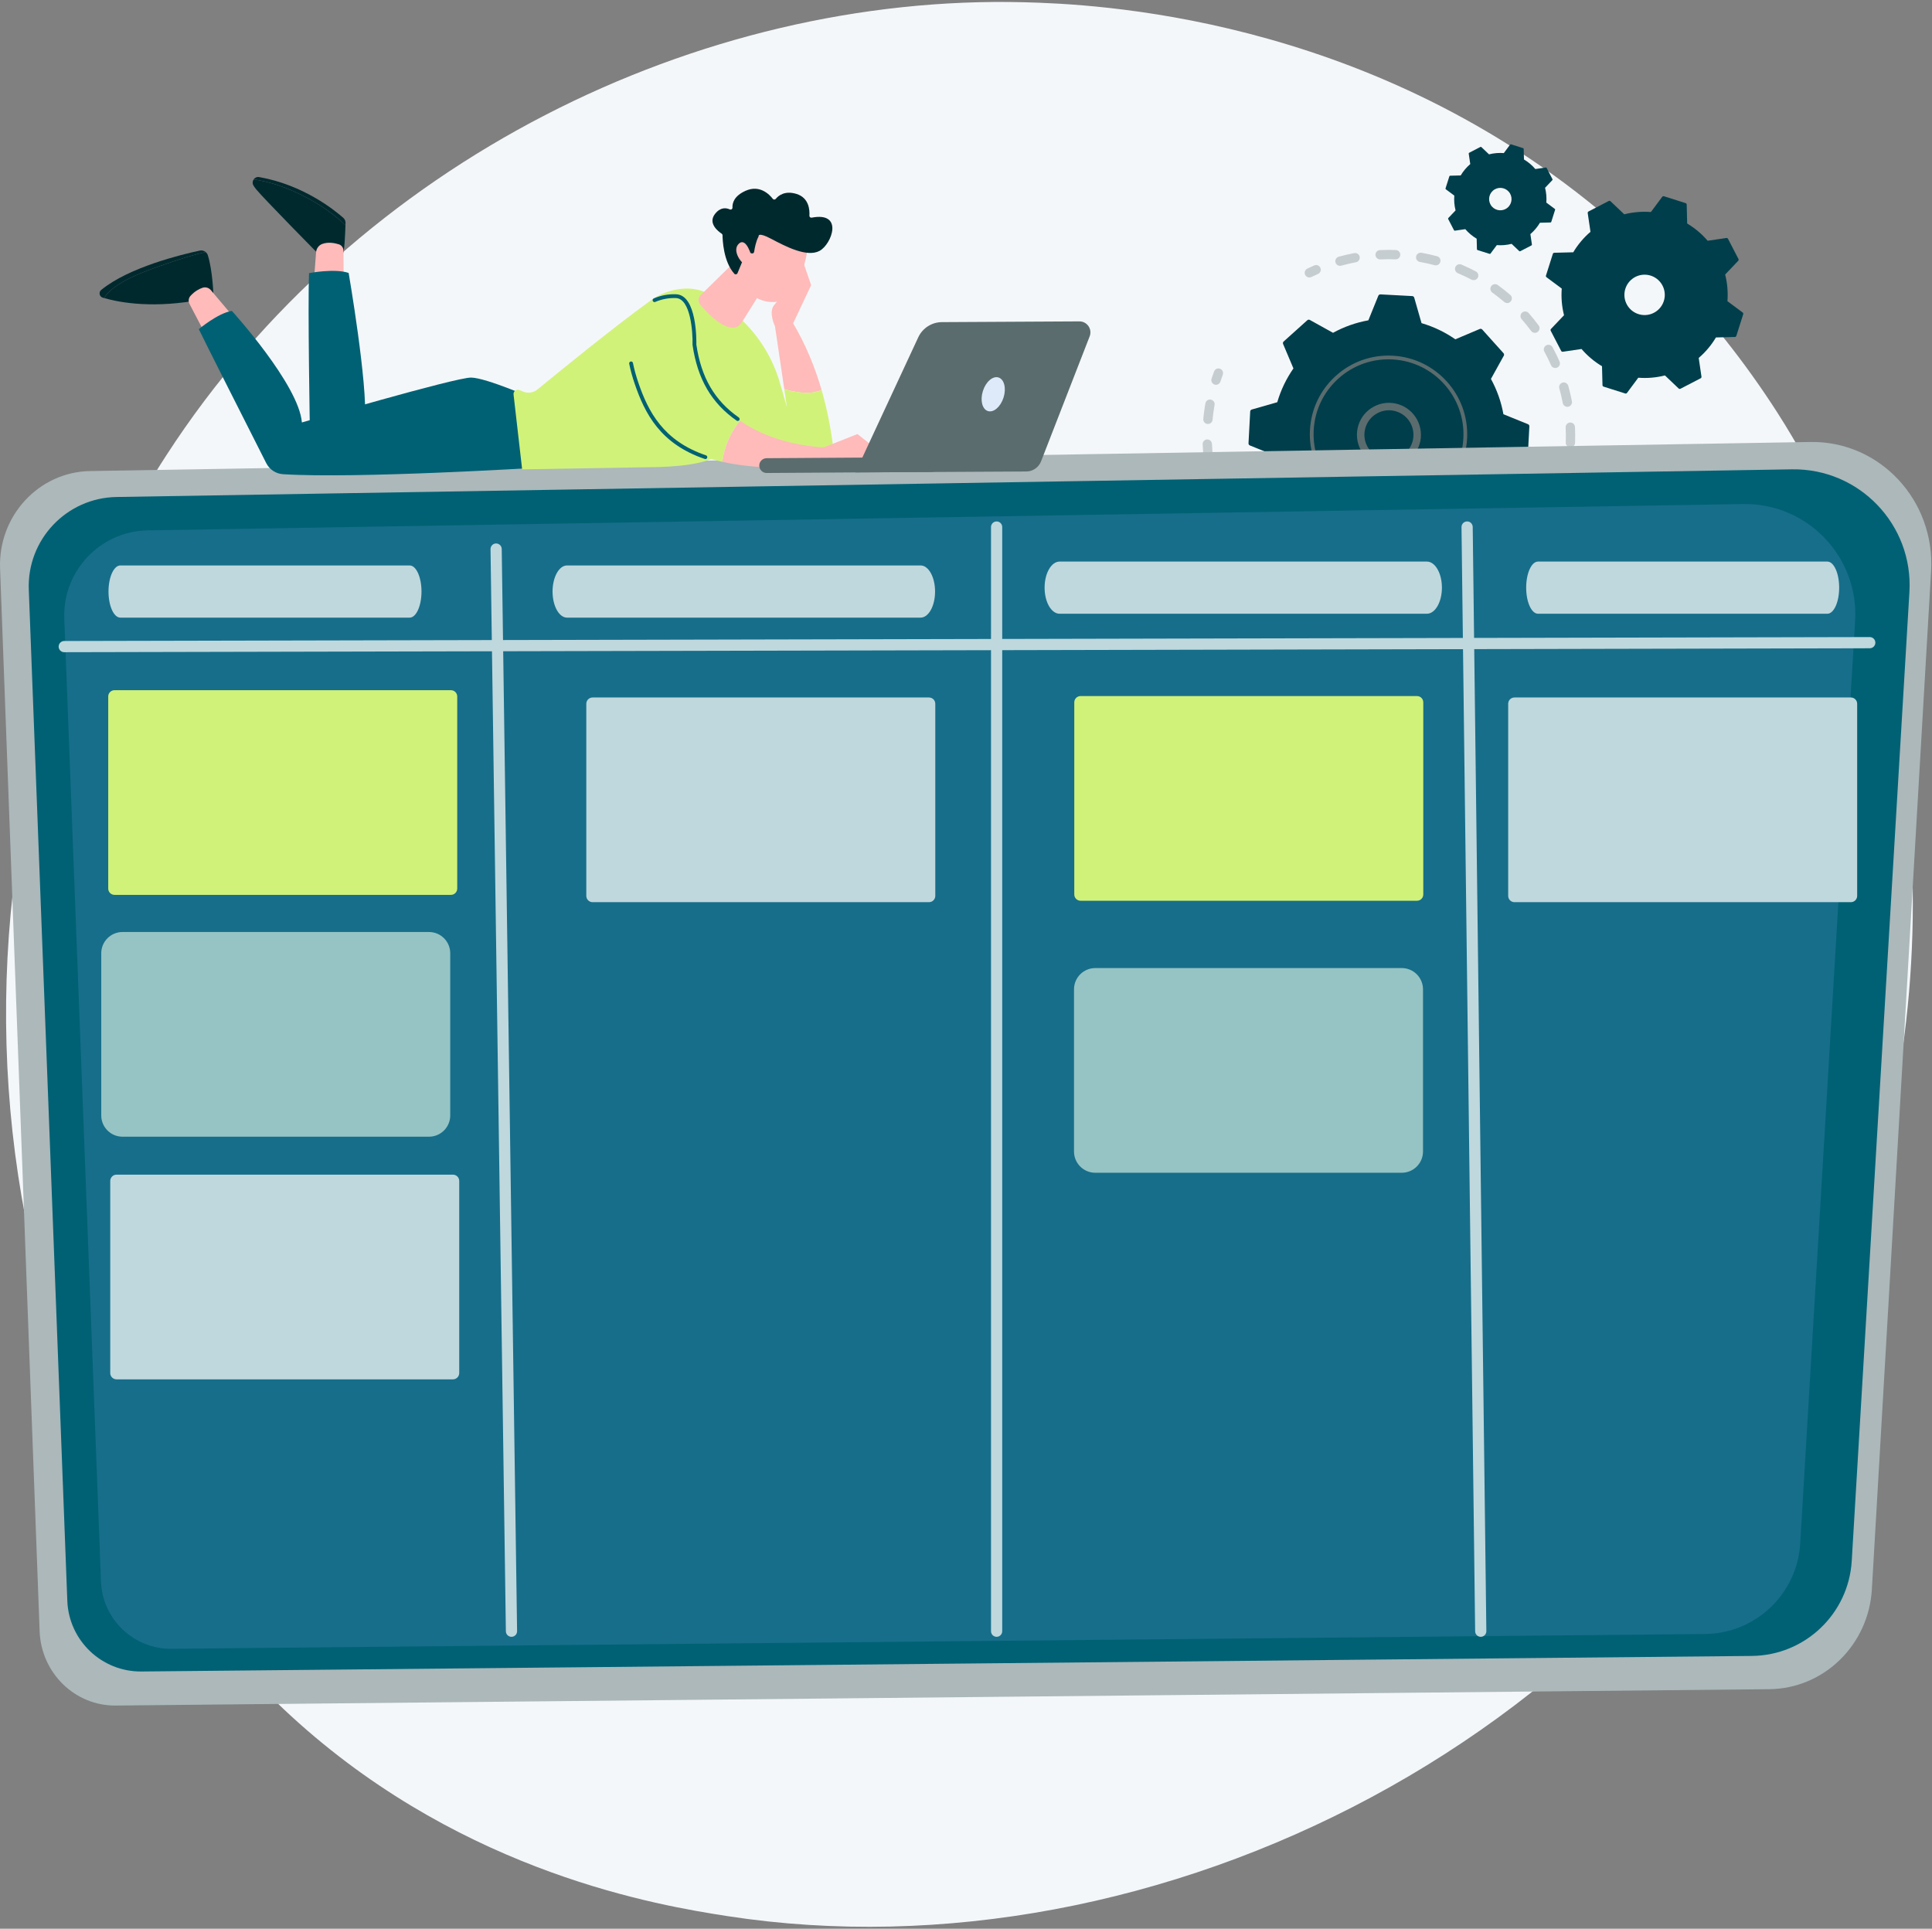 <svg width="579" height="578" viewBox="0 0 579 578" fill="none" xmlns="http://www.w3.org/2000/svg">
<rect x="0" y="0" width="579" height="578" fill="#808080" stroke="none"/>
<path d="M549.304 390.279C493.863 520.822 346.179 593.953 218.107 574.226C197.267 571.016 140.134 561.454 89.55 516.344C-7.826 429.504 -28.651 257.55 49.9 136.369C107.071 48.171 209.556 -1.825 306.937 0.675C327.913 1.214 408.301 4.534 478.948 62.788C489.325 71.345 512.212 91.677 532.838 123.933C581.273 199.676 585.436 305.203 549.304 390.279Z" fill="#F4F7FA"/>
<path d="M517.865 71.567C517.773 71.39 517.58 71.291 517.382 71.32L511.765 72.147C509.988 70.073 507.909 68.342 505.629 66.985L505.487 61.304C505.482 61.105 505.351 60.931 505.161 60.871L498.664 58.811C498.475 58.751 498.267 58.818 498.149 58.977L494.759 63.538C492.114 63.334 489.416 63.55 486.769 64.221L482.655 60.307C482.511 60.17 482.295 60.139 482.119 60.231L476.068 63.368C475.891 63.46 475.792 63.653 475.821 63.85L476.648 69.468C474.575 71.245 472.844 73.325 471.486 75.604L465.805 75.746C465.606 75.751 465.432 75.882 465.372 76.072L463.312 82.569C463.252 82.758 463.319 82.966 463.479 83.084L468.039 86.474C467.835 89.119 468.051 91.817 468.722 94.463L464.808 98.578C464.671 98.722 464.641 98.938 464.732 99.114L467.869 105.165C467.961 105.342 468.155 105.441 468.352 105.412L473.97 104.584C475.746 106.658 477.826 108.389 480.106 109.747L480.248 115.427C480.253 115.626 480.383 115.8 480.573 115.861L487.07 117.921C487.26 117.981 487.467 117.914 487.586 117.754L490.975 113.194C493.621 113.398 496.318 113.182 498.965 112.511L503.079 116.424C503.223 116.562 503.439 116.592 503.616 116.501L509.666 113.364C509.843 113.272 509.942 113.078 509.913 112.881L509.086 107.263C511.16 105.487 512.891 103.407 514.248 101.127L519.929 100.985C520.128 100.98 520.302 100.849 520.362 100.66L522.422 94.163C522.482 93.973 522.416 93.766 522.256 93.647L517.695 90.257C517.899 87.612 517.683 84.915 517.012 82.268L520.926 78.153C521.063 78.009 521.094 77.793 521.002 77.617L517.865 71.567ZM496.883 92.893C494.383 95.111 490.558 94.882 488.34 92.382C486.122 89.882 486.351 86.057 488.851 83.839C491.352 81.621 495.177 81.85 497.394 84.35C499.612 86.85 499.383 90.675 496.883 92.893Z" fill="#003E4B"/>
<path d="M463.514 50.333C463.463 50.235 463.355 50.18 463.246 50.196L460.125 50.655C459.139 49.504 457.984 48.542 456.717 47.788L456.639 44.633C456.636 44.523 456.563 44.426 456.458 44.393L452.85 43.248C452.744 43.215 452.629 43.252 452.563 43.341L450.68 45.874C449.211 45.761 447.713 45.881 446.243 46.253L443.958 44.08C443.877 44.003 443.758 43.986 443.659 44.037L440.299 45.779C440.201 45.83 440.146 45.938 440.162 46.047L440.621 49.168C439.47 50.154 438.508 51.31 437.754 52.576L434.599 52.655C434.489 52.657 434.392 52.73 434.359 52.836L433.214 56.444C433.181 56.549 433.218 56.664 433.307 56.73L435.84 58.613C435.726 60.082 435.847 61.58 436.219 63.05L434.046 65.336C433.969 65.416 433.952 65.535 434.003 65.634L435.746 68.994C435.796 69.092 435.904 69.147 436.014 69.131L439.134 68.672C440.12 69.823 441.276 70.785 442.542 71.539L442.621 74.694C442.623 74.805 442.696 74.901 442.801 74.935L446.41 76.079C446.515 76.112 446.63 76.075 446.696 75.986L448.579 73.453C450.048 73.567 451.546 73.447 453.016 73.074L455.302 75.248C455.382 75.324 455.502 75.341 455.6 75.29L458.96 73.547C459.059 73.497 459.114 73.389 459.098 73.279L458.638 70.159C459.79 69.172 460.751 68.017 461.505 66.751L464.66 66.672C464.771 66.67 464.867 66.597 464.901 66.492L466.045 62.883C466.079 62.778 466.041 62.663 465.953 62.596L463.42 60.714C463.533 59.245 463.413 57.747 463.04 56.276L465.214 53.991C465.29 53.911 465.307 53.792 465.256 53.693L463.514 50.333ZM451.86 62.178C450.471 63.41 448.347 63.283 447.115 61.894C445.883 60.505 446.01 58.381 447.399 57.149C448.788 55.917 450.912 56.044 452.144 57.433C453.376 58.822 453.249 60.946 451.86 62.178Z" fill="#003E4B"/>
<g opacity="0.3">
<path d="M468.494 146.066C467.747 145.868 467.302 145.103 467.5 144.356C467.883 142.906 468.209 141.417 468.469 139.931C468.6 139.179 469.309 138.674 470.06 138.791C470.069 138.792 470.078 138.793 470.087 138.795C470.848 138.928 471.357 139.652 471.224 140.413C470.95 141.977 470.607 143.544 470.203 145.071C470.019 145.769 469.337 146.204 468.639 146.096C468.59 146.088 468.542 146.078 468.494 146.066ZM469.237 132.613C469.292 131.106 469.283 129.583 469.21 128.085C469.173 127.314 469.767 126.658 470.538 126.62C471.313 126.585 471.965 127.178 472.003 127.949C472.08 129.526 472.089 131.129 472.032 132.714C472.004 133.486 471.355 134.089 470.584 134.061C470.528 134.059 470.473 134.053 470.419 134.045C469.728 133.938 469.211 133.329 469.237 132.613ZM468.342 120.781C468.061 119.304 467.712 117.822 467.305 116.374C467.096 115.631 467.529 114.859 468.273 114.65C469.015 114.441 469.788 114.874 469.997 115.617C470.426 117.142 470.793 118.703 471.089 120.258C471.234 121.017 470.736 121.749 469.977 121.894C469.816 121.924 469.655 121.926 469.501 121.902C468.933 121.814 468.455 121.378 468.342 120.781ZM464.823 109.447C464.218 108.069 463.546 106.701 462.827 105.381C462.457 104.703 462.707 103.853 463.385 103.484C464.063 103.115 464.912 103.365 465.282 104.042C466.04 105.432 466.747 106.872 467.384 108.323C467.694 109.03 467.373 109.855 466.666 110.165C466.413 110.276 466.145 110.306 465.89 110.267C465.434 110.196 465.023 109.901 464.823 109.447ZM458.867 99.18C457.973 97.973 457.015 96.787 456.019 95.656C455.509 95.076 455.565 94.193 456.144 93.683C456.724 93.172 457.608 93.228 458.118 93.808C459.166 94.998 460.174 96.246 461.114 97.516C461.574 98.136 461.443 99.011 460.823 99.471C460.51 99.703 460.132 99.785 459.776 99.729C459.425 99.675 459.095 99.488 458.867 99.18ZM450.787 90.486C449.647 89.505 448.451 88.561 447.231 87.681C446.605 87.229 446.464 86.355 446.916 85.729C447.368 85.103 448.242 84.961 448.868 85.413C450.152 86.34 451.411 87.334 452.611 88.366C453.196 88.87 453.263 89.752 452.759 90.338C452.432 90.718 451.945 90.879 451.483 90.807C451.234 90.769 450.993 90.663 450.787 90.486ZM400.231 78.65C400.023 77.906 400.457 77.135 401.201 76.927C402.725 76.501 404.288 76.136 405.846 75.843C406.606 75.7 407.337 76.199 407.479 76.958C407.622 77.716 407.123 78.448 406.364 78.591C404.885 78.869 403.401 79.216 401.954 79.62C401.755 79.676 401.555 79.686 401.364 79.656C400.839 79.574 400.383 79.195 400.231 78.65ZM440.988 83.803C439.659 83.101 438.283 82.448 436.899 81.863C436.188 81.562 435.855 80.741 436.156 80.03C436.457 79.319 437.276 78.99 437.988 79.287C439.446 79.904 440.895 80.592 442.294 81.331C442.977 81.692 443.238 82.538 442.877 83.221C442.591 83.762 441.999 84.039 441.426 83.95C441.277 83.926 441.129 83.878 440.988 83.803ZM412.209 76.405C412.173 75.634 412.769 74.979 413.541 74.943C415.121 74.87 416.725 74.864 418.309 74.924C419.081 74.95 419.682 75.603 419.653 76.374C419.623 77.146 418.974 77.747 418.202 77.718C416.697 77.661 415.172 77.667 413.671 77.737C413.575 77.742 413.481 77.736 413.39 77.722C412.746 77.621 412.24 77.08 412.209 76.405ZM429.942 79.479C428.491 79.092 427.003 78.763 425.521 78.501C424.76 78.367 424.253 77.641 424.387 76.881C424.52 76.13 425.228 75.626 425.978 75.743C425.988 75.744 425.998 75.746 426.007 75.748C427.568 76.023 429.134 76.37 430.662 76.777C431.408 76.976 431.852 77.742 431.653 78.488C431.467 79.185 430.786 79.618 430.089 79.51C430.04 79.502 429.991 79.492 429.942 79.479Z" fill="#5B6C6E"/>
<path d="M392.185 83.141C392.457 83.184 392.745 83.147 393.011 83.017C393.659 82.7 394.325 82.393 394.989 82.102C395.696 81.792 396.019 80.967 395.708 80.26C395.399 79.552 394.574 79.229 393.867 79.54C393.168 79.846 392.468 80.17 391.786 80.502C391.092 80.841 390.803 81.678 391.141 82.372C391.35 82.8 391.748 83.074 392.185 83.141Z" fill="#5B6C6E"/>
</g>
<g opacity="0.3">
<path d="M364.204 115.301C364.871 115.405 365.533 115.013 365.747 114.35C365.969 113.664 366.209 112.971 366.46 112.291C366.728 111.567 366.358 110.762 365.634 110.495C364.907 110.226 364.105 110.597 363.838 111.321C363.573 112.037 363.32 112.767 363.086 113.489C362.849 114.224 363.252 115.012 363.987 115.25C364.058 115.273 364.131 115.29 364.204 115.301Z" fill="#5B6C6E"/>
<path d="M404.885 185.42C404.128 185.265 403.641 184.525 403.797 183.769C403.953 183.012 404.691 182.527 405.449 182.681C406.889 182.978 408.364 183.217 409.85 183.397C410.613 183.487 411.162 184.187 411.07 184.954C410.977 185.72 410.28 186.267 409.513 186.174C408.87 186.096 408.23 186.008 407.594 185.909C406.687 185.768 405.775 185.604 404.885 185.42ZM415.704 185.197C415.692 184.426 416.308 183.79 417.08 183.778C418.563 183.755 420.06 183.67 421.531 183.524C422.298 183.445 422.984 184.008 423.061 184.777C423.137 185.545 422.576 186.23 421.808 186.306C420.259 186.46 418.683 186.55 417.123 186.574C417.042 186.575 416.963 186.57 416.886 186.558C416.225 186.455 415.714 185.889 415.704 185.197ZM397.545 183.376C396.078 182.857 394.613 182.269 393.192 181.626C392.488 181.307 392.176 180.479 392.494 179.775C392.812 179.072 393.64 178.76 394.344 179.077C395.694 179.688 397.085 180.247 398.477 180.74C399.205 180.998 399.587 181.797 399.329 182.525C399.101 183.169 398.45 183.541 397.798 183.44C397.713 183.427 397.628 183.406 397.545 183.376ZM427.636 184.001C427.455 183.251 427.917 182.495 428.667 182.314C430.106 181.967 431.548 181.554 432.951 181.087C433.684 180.843 434.475 181.24 434.719 181.973C434.963 182.705 434.567 183.497 433.834 183.74C432.356 184.232 430.838 184.667 429.323 185.033C429.14 185.076 428.957 185.083 428.781 185.056C428.238 184.972 427.773 184.569 427.636 184.001ZM386.487 178.019C385.171 177.19 383.873 176.294 382.627 175.354C382.01 174.889 381.888 174.013 382.352 173.397C382.817 172.78 383.694 172.657 384.311 173.122C385.494 174.014 386.727 174.866 387.977 175.652C388.63 176.064 388.827 176.927 388.415 177.581C388.109 178.068 387.551 178.301 387.017 178.218C386.834 178.189 386.653 178.123 386.487 178.019ZM376.872 170.365C375.767 169.267 374.695 168.109 373.686 166.923C373.186 166.335 373.257 165.453 373.845 164.952C374.434 164.451 375.316 164.522 375.816 165.111C376.774 166.237 377.793 167.338 378.843 168.382C379.391 168.926 379.394 169.812 378.849 170.359C378.521 170.689 378.069 170.821 377.642 170.755C377.36 170.711 377.089 170.581 376.872 170.365ZM369.153 160.798C368.313 159.484 367.519 158.12 366.793 156.745C366.432 156.061 366.694 155.216 367.377 154.855C368.061 154.494 368.906 154.757 369.266 155.439C369.956 156.747 370.71 158.042 371.509 159.291C371.925 159.942 371.735 160.807 371.085 161.222C370.786 161.414 370.442 161.477 370.117 161.426C369.734 161.367 369.378 161.15 369.153 160.798ZM363.705 149.776C363.173 148.31 362.697 146.804 362.29 145.301C362.088 144.556 362.53 143.788 363.275 143.586C364.02 143.385 364.788 143.826 364.99 144.572C365.376 145.999 365.828 147.428 366.334 148.821C366.597 149.547 366.223 150.349 365.497 150.612C365.268 150.695 365.031 150.715 364.806 150.68C364.319 150.604 363.886 150.272 363.705 149.776ZM360.811 137.819C360.615 136.276 360.482 134.703 360.417 133.146C360.385 132.374 360.984 131.722 361.755 131.69C362.524 131.658 363.178 132.256 363.211 133.028C363.273 134.508 363.399 136.001 363.585 137.467C363.683 138.233 363.14 138.933 362.374 139.03C362.241 139.047 362.109 139.045 361.983 139.025C361.383 138.932 360.892 138.452 360.811 137.819ZM360.613 125.531C360.72 124.39 360.863 123.237 361.038 122.107C361.102 121.697 361.17 121.29 361.242 120.884C361.377 120.124 362.096 119.6 362.863 119.752C363.624 119.887 364.13 120.612 363.995 121.373C363.927 121.759 363.862 122.147 363.802 122.536C363.635 123.611 363.499 124.706 363.397 125.791C363.326 126.56 362.644 127.125 361.875 127.053C361.846 127.05 361.818 127.047 361.789 127.043C361.065 126.93 360.544 126.271 360.613 125.531Z" fill="#5B6C6E"/>
<path d="M440.084 180.959C440.358 181.001 440.648 180.963 440.916 180.831C441.595 180.496 442.28 180.14 442.951 179.773C443.629 179.403 443.878 178.554 443.508 177.876C443.138 177.198 442.289 176.948 441.611 177.319C440.973 177.667 440.323 178.005 439.679 178.323C438.986 178.665 438.702 179.503 439.044 180.196C439.253 180.62 439.649 180.891 440.084 180.959Z" fill="#5B6C6E"/>
</g>
<path d="M447.803 158.266C448.01 158.079 448.076 157.782 447.968 157.525L444.869 150.2C446.992 147.152 448.644 143.743 449.712 140.073L457.354 137.884C457.622 137.807 457.811 137.569 457.826 137.291L458.333 127.763C458.348 127.485 458.184 127.228 457.926 127.123L450.559 124.137C449.886 120.374 448.604 116.809 446.816 113.553L450.674 106.598C450.81 106.354 450.775 106.051 450.589 105.844L444.21 98.749C444.024 98.542 443.726 98.476 443.47 98.585L436.144 101.684C433.097 99.561 429.688 97.908 426.018 96.84L423.829 89.199C423.752 88.931 423.514 88.741 423.235 88.726L413.708 88.22C413.43 88.205 413.173 88.368 413.068 88.627L410.082 95.993C406.319 96.666 402.754 97.948 399.498 99.736L392.543 95.878C392.299 95.743 391.996 95.777 391.789 95.964L384.694 102.342C384.487 102.528 384.421 102.826 384.529 103.083L387.628 110.408C385.505 113.456 383.853 116.864 382.785 120.535L375.143 122.724C374.875 122.8 374.685 123.039 374.671 123.317L374.164 132.844C374.15 133.123 374.313 133.38 374.571 133.485L381.938 136.471C382.611 140.234 383.893 143.799 385.681 147.054L381.823 154.01C381.687 154.254 381.722 154.556 381.908 154.764L388.287 161.859C388.473 162.066 388.771 162.132 389.028 162.023L396.353 158.924C399.401 161.047 402.809 162.7 406.479 163.768L408.668 171.409C408.745 171.677 408.984 171.867 409.262 171.882L418.789 172.388C419.067 172.403 419.325 172.24 419.429 171.981L422.416 164.615C426.179 163.942 429.743 162.66 432.999 160.872L439.955 164.73C440.198 164.866 440.501 164.831 440.708 164.645L447.803 158.266Z" fill="#003E4B"/>
<path d="M413.411 139.467C408.36 137.902 405.523 132.52 407.088 127.468C407.846 125.021 409.511 123.016 411.777 121.822C414.043 120.628 416.639 120.387 419.086 121.145C424.137 122.71 426.974 128.092 425.409 133.144C423.985 137.739 419.403 140.501 414.783 139.784C414.325 139.713 413.866 139.608 413.411 139.467ZM412.82 123.801C411.083 124.717 409.806 126.254 409.225 128.131C408.025 132.003 410.2 136.13 414.073 137.33C417.946 138.531 422.073 136.354 423.272 132.482C424.472 128.609 422.297 124.482 418.424 123.282C418.073 123.174 417.718 123.092 417.361 123.037C415.812 122.796 414.233 123.057 412.82 123.801Z" fill="#5B6C6E"/>
<path d="M412.464 153.44C413.257 153.563 414.061 153.647 414.874 153.691C415.13 153.704 415.386 153.714 415.642 153.719C416.905 153.746 418.168 153.672 419.412 153.498C419.429 153.496 419.446 153.493 419.463 153.491C419.511 153.484 419.559 153.477 419.607 153.47C419.701 153.456 419.794 153.442 419.887 153.427C420.133 153.387 420.315 153.194 420.352 152.961C420.36 152.904 420.36 152.845 420.351 152.786C420.302 152.481 420.015 152.274 419.71 152.322C418.141 152.574 416.534 152.659 414.934 152.573C406.985 152.152 400.211 147.625 396.558 141.161C394.526 137.566 393.46 133.372 393.696 128.951C393.737 128.176 393.817 127.409 393.934 126.652C394.726 121.559 397.224 116.932 401.108 113.44C405.57 109.429 411.326 107.395 417.318 107.713C429.691 108.372 439.213 118.968 438.556 131.335C438.515 132.098 438.437 132.856 438.32 133.605C437.815 136.854 436.605 139.956 434.765 142.684C434.718 142.755 434.689 142.832 434.677 142.911C434.645 143.118 434.731 143.335 434.917 143.46C435.174 143.632 435.52 143.566 435.693 143.309C437.624 140.444 438.895 137.188 439.425 133.777C439.548 132.991 439.631 132.195 439.673 131.395C440.364 118.41 430.358 107.286 417.378 106.596C411.088 106.261 405.045 108.397 400.361 112.608C396.283 116.274 393.66 121.131 392.829 126.478C392.706 127.272 392.622 128.078 392.579 128.891C392.244 135.181 394.38 141.225 398.591 145.909C402.257 149.988 407.116 152.61 412.464 153.44Z" fill="#5B6C6E"/>
<path d="M27.026 141.162L542.547 132.45C563.302 132.1 579.961 149.901 578.728 171.112L560.983 476.265C560.012 492.966 546.579 506.048 530.236 506.21L34.695 511.11C22.455 511.232 12.342 501.362 11.876 488.842L0.02 170.358C-0.566 154.597 11.62 141.423 27.026 141.162Z" fill="#ACB8BA"/>
<path d="M34.928 148.936L536.995 140.647C557.208 140.314 573.432 157.25 572.231 177.43L554.949 467.753C554.004 483.643 540.921 496.089 525.005 496.243L42.397 500.905C30.477 501.021 20.628 491.631 20.174 479.719L8.628 176.713C8.056 161.717 19.924 149.183 34.928 148.936Z" fill="#006174"/>
<path opacity="0.16" d="M44.317 158.944L522.404 151.051C541.652 150.734 557.101 166.861 555.957 186.078L539.501 462.534C538.601 477.664 526.143 489.517 510.987 489.663L51.43 494.103C40.079 494.212 30.701 485.271 30.268 473.928L19.273 185.394C18.729 171.115 30.03 159.18 44.317 158.944Z" fill="#91B3FA"/>
<path d="M19.254 195.45C18.328 195.45 17.576 194.701 17.575 193.775C17.573 192.847 18.323 192.093 19.25 192.091L560.341 190.912C560.341 190.912 560.343 190.912 560.344 190.912C561.27 190.912 562.022 191.661 562.024 192.588C562.026 193.515 561.275 194.269 560.348 194.271L19.258 195.45C19.256 195.45 19.255 195.45 19.254 195.45Z" fill="#BFD8DD"/>
<path d="M153.285 490.513C152.368 490.513 151.619 489.777 151.606 488.858L147.005 164.566C146.992 163.64 147.733 162.876 148.661 162.863C149.606 162.869 150.351 163.592 150.364 164.519L154.965 488.811C154.978 489.738 154.237 490.5 153.309 490.514C153.301 490.513 153.293 490.513 153.285 490.513Z" fill="#BFD8DD"/>
<path d="M298.675 490.512C297.747 490.512 296.995 489.76 296.995 488.832V157.941C296.995 157.013 297.747 156.262 298.675 156.262C299.602 156.262 300.354 157.013 300.354 157.941V488.832C300.354 489.76 299.602 490.512 298.675 490.512Z" fill="#BFD8DD"/>
<path d="M443.765 490.512C442.847 490.512 442.097 489.774 442.085 488.854L437.999 157.963C437.987 157.035 438.73 156.274 439.657 156.262C440.595 156.234 441.346 156.994 441.358 157.921L445.444 488.812C445.455 489.74 444.713 490.501 443.786 490.512C443.779 490.512 443.772 490.512 443.765 490.512Z" fill="#BFD8DD"/>
<path d="M32.517 177.269C32.517 181.587 34.107 185.087 36.068 185.087H122.767C124.728 185.087 126.318 181.587 126.318 177.269C126.318 172.951 124.728 169.45 122.767 169.45H36.068C34.107 169.45 32.517 172.951 32.517 177.269Z" fill="#BFD8DD"/>
<path d="M165.596 177.269C165.596 181.587 167.539 185.087 169.936 185.087H275.891C278.288 185.087 280.231 181.587 280.231 177.269C280.231 172.951 278.288 169.45 275.891 169.45H169.936C167.539 169.45 165.596 172.951 165.596 177.269Z" fill="#BFD8DD"/>
<path d="M313.054 176.106C313.054 180.424 315.072 183.924 317.562 183.924H427.619C430.108 183.924 432.127 180.424 432.127 176.106C432.127 171.788 430.108 168.287 427.619 168.287H317.562C315.072 168.287 313.054 171.788 313.054 176.106Z" fill="#BFD8DD"/>
<path d="M457.379 176.106C457.379 180.424 458.969 183.924 460.93 183.924H547.63C549.591 183.924 551.181 180.424 551.181 176.106C551.181 171.788 549.591 168.287 547.63 168.287H460.93C458.969 168.287 457.379 171.788 457.379 176.106Z" fill="#BFD8DD"/>
<path d="M554.691 270.358H453.87C452.829 270.358 451.986 269.515 451.986 268.474V210.901C451.986 209.861 452.829 209.018 453.87 209.018H554.691C555.731 209.018 556.574 209.861 556.574 210.901V268.474C556.574 269.515 555.731 270.358 554.691 270.358Z" fill="#BFD8DD"/>
<path d="M420.085 351.446H328.242C324.723 351.446 321.87 348.593 321.87 345.073V296.478C321.87 292.958 324.723 290.105 328.242 290.105H420.085C423.605 290.105 426.458 292.958 426.458 296.478V345.073C426.458 348.592 423.605 351.446 420.085 351.446Z" fill="#96C4C4"/>
<path d="M135.14 268.172H34.319C33.279 268.172 32.435 267.329 32.435 266.289V208.716C32.435 207.675 33.279 206.832 34.319 206.832H135.14C136.18 206.832 137.024 207.675 137.024 208.716V266.289C137.024 267.329 136.18 268.172 135.14 268.172Z" fill="#D1F279"/>
<path d="M424.658 269.932H323.837C322.797 269.932 321.953 269.089 321.953 268.049V210.475C321.953 209.435 322.796 208.592 323.837 208.592H424.658C425.698 208.592 426.541 209.435 426.541 210.475V268.049C426.541 269.089 425.698 269.932 424.658 269.932Z" fill="#D1F279"/>
<path d="M278.413 270.358H177.592C176.552 270.358 175.708 269.515 175.708 268.474V210.901C175.708 209.861 176.552 209.018 177.592 209.018H278.413C279.453 209.018 280.297 209.861 280.297 210.901V268.474C280.297 269.515 279.454 270.358 278.413 270.358Z" fill="#BFD8DD"/>
<path d="M128.56 340.641H36.717C33.197 340.641 30.344 337.788 30.344 334.269V285.673C30.344 282.154 33.197 279.301 36.717 279.301H128.56C132.079 279.301 134.932 282.154 134.932 285.673V334.269C134.932 337.788 132.079 340.641 128.56 340.641Z" fill="#96C4C4"/>
<path d="M135.743 413.354H34.921C33.881 413.354 33.038 412.511 33.038 411.471V353.897C33.038 352.857 33.881 352.014 34.921 352.014H135.743C136.783 352.014 137.626 352.857 137.626 353.897V411.471C137.626 412.511 136.783 413.354 135.743 413.354Z" fill="#BFD8DD"/>
<path d="M103.53 67.496C103.538 67.24 103.544 67.005 103.55 66.802C103.565 66.227 103.329 65.679 102.899 65.297C100.382 63.062 90.959 55.398 77.688 53.066C76.973 52.941 76.355 53.267 76.01 53.778C77.116 53.906 78.598 54.18 80.597 54.694C87.159 56.38 96.713 60.909 103.53 67.496Z" fill="#00292E"/>
<path d="M80.597 54.696C78.598 54.182 77.115 53.908 76.01 53.78C75.662 54.295 75.591 54.998 75.977 55.619C76.194 55.968 76.46 56.346 76.787 56.751C78.876 59.338 95.739 76.453 95.739 76.453C95.739 76.453 101.066 77.073 102.688 76.121C103.214 75.813 103.446 70.285 103.53 67.498C96.713 60.911 87.159 56.382 80.597 54.696Z" fill="#00292E"/>
<path d="M102.989 85.368L102.933 75.121C102.929 74.253 102.374 73.476 101.546 73.215C100.272 72.814 98.314 72.443 96.54 73.119C95.498 73.515 94.803 74.509 94.72 75.62L94.008 85.195L102.989 85.368Z" fill="#FEBBBA"/>
<path d="M62.298 76.515C62.174 76.112 61.935 75.776 61.63 75.525C59.482 75.962 55.009 77.171 45.848 80.461C35.228 84.276 32.132 87.573 31.244 89.333C35.81 90.643 46.182 92.628 61.03 89.642L63.959 88.25C63.959 88.25 63.715 81.09 62.298 76.515Z" fill="#00292E"/>
<path d="M45.848 80.461C55.008 77.171 59.482 75.962 61.63 75.525C61.155 75.135 60.516 74.957 59.872 75.094C54.594 76.222 38.648 80.067 30.34 86.877C29.511 87.557 29.762 88.888 30.788 89.198C30.933 89.242 31.086 89.287 31.244 89.332C32.132 87.573 35.228 84.276 45.848 80.461Z" fill="#00292E"/>
<path d="M69.492 94.408L63.198 86.947C62.585 86.221 61.593 85.938 60.692 86.239C59.693 86.573 58.366 87.259 57.087 88.665C56.49 89.321 56.377 90.288 56.788 91.074L61.385 99.866L69.492 94.408Z" fill="#FEBBBA"/>
<path d="M92.62 81.857C92.62 81.857 100.243 80.35 104.486 81.793C104.486 81.793 110.249 115.258 109.348 126.033L92.878 129.474C92.878 129.474 92.205 91.737 92.62 81.857Z" fill="#006174"/>
<path d="M160.608 140.177C160.608 140.177 106.707 143.497 84.815 142.105C82.671 141.969 80.762 140.711 79.792 138.794C75.05 129.43 60.832 101.33 59.584 98.648C59.584 98.648 65.271 93.844 69.486 93.162C69.486 93.162 89.576 115.27 90.472 126.6C90.472 126.6 136.646 113.049 141.214 113.15C145.782 113.251 159.823 119.425 159.823 119.425L160.608 140.177Z" fill="#006174"/>
<path d="M232.253 97.764C232.253 97.764 230.252 93.662 231.956 91.482C233.661 89.302 239.81 82.551 239.81 82.551L240.504 77.904L243.086 85.453L237.693 96.891C237.693 96.891 234.518 100.363 232.253 97.764Z" fill="#FEBBBA"/>
<path d="M246.21 116.82C244.174 109.811 241.388 103.143 237.693 96.89L232.253 97.763L235.042 116.623C237.101 117.234 242.715 118.62 246.21 116.82Z" fill="#FEBBBA"/>
<path d="M249.836 135.181C249.105 128.843 247.922 122.712 246.21 116.821C242.715 118.621 237.101 117.235 235.042 116.624L235.843 122.04L233.739 114.752C231.181 105.888 225.8 98.101 218.412 92.574L213.267 88.725C208.211 84.942 200.168 86.302 195.051 90.001C183.69 98.215 166.833 111.973 161.079 116.705C159.841 117.723 158.14 117.958 156.672 117.317L155.705 116.895C154.792 116.497 153.79 117.24 153.906 118.23L156.481 140.654L195.659 139.99C200.358 139.964 213.964 139.406 216.106 135.225L219.681 126.313C228.211 133.487 239.128 138.389 244.971 139.803C247.664 140.454 250.171 138.092 249.836 135.181Z" fill="#D1F279"/>
<path d="M222 76.64L210.018 88.405C209.219 89.19 209.151 90.463 209.875 91.317C213.614 95.723 216.815 98.027 219.467 98.188C220.592 98.256 221.653 97.657 222.252 96.702L228.6 86.572L222 76.64Z" fill="#FEBBBA"/>
<path d="M246.622 134.164L256.962 130.075L269.06 139.592L247.49 139.789L246.622 134.164Z" fill="#FEBBBA"/>
<path d="M242.181 73.825C242.181 73.825 240.601 85.391 236.18 88.97C231.76 92.548 223.096 89.919 220.127 81.222L225.867 66.293L242.181 73.825Z" fill="#FEBBBA"/>
<path d="M225.264 75.936C225.602 76.043 225.954 75.825 226.005 75.473C226.16 74.406 226.548 72.292 227.35 70.85C227.35 70.85 226.918 69.335 231.186 71.603C235.455 73.871 241.865 77.201 245.617 75.177C249.276 73.203 252.939 63.352 243.252 65.226C242.884 65.297 242.543 65.005 242.569 64.63C242.679 63.014 242.498 59.297 238.727 58.125C235.199 57.027 233.279 58.628 232.489 59.592C232.257 59.876 231.823 59.872 231.598 59.583C230.535 58.211 227.654 55.294 223.445 57.176C219.978 58.726 219.449 60.869 219.514 62.203C219.535 62.635 219.098 62.93 218.704 62.751C217.637 62.267 215.924 62.022 214.295 64.085C212.043 66.938 215.297 69.383 216.272 70.024C216.432 70.129 216.532 70.304 216.534 70.495C216.551 71.972 216.816 78.414 220.065 82.031C220.346 82.344 220.863 82.249 221.024 81.86L223.478 75.922C223.592 75.647 223.898 75.504 224.183 75.594L225.264 75.936Z" fill="#00292E"/>
<path d="M225.323 77.139C225.323 77.139 223.771 70.963 221.475 72.983C219.179 75.004 222.111 79.407 224.758 80.235L225.323 77.139Z" fill="#FEBBBA"/>
<path d="M208.118 103.321C208.118 103.321 208.504 89.011 202.625 88.755C195.324 88.438 183.621 93.791 190.719 114.723C194.64 126.288 200.501 134.853 216.485 138.408C217.23 132.533 219.869 128.428 221.824 126.11C215.295 121.562 209.746 114.45 208.118 103.321Z" fill="#D1F279"/>
<path d="M221.091 126.154C220.977 126.154 220.862 126.121 220.762 126.051C213.244 120.814 209.046 113.617 207.552 103.404C207.547 103.371 207.545 103.338 207.546 103.305C207.648 99.481 206.959 89.516 202.6 89.326C200.493 89.236 198.285 89.644 196.383 90.479C196.093 90.606 195.756 90.475 195.629 90.186C195.502 89.896 195.634 89.559 195.923 89.432C197.982 88.527 200.371 88.088 202.65 88.183C208.896 88.454 208.716 102.184 208.691 103.286C210.142 113.14 214.187 120.077 221.416 125.113C221.675 125.293 221.739 125.65 221.558 125.909C221.448 126.068 221.271 126.153 221.091 126.154Z" fill="#006174"/>
<path d="M211.399 137.57C211.337 137.571 211.274 137.561 211.213 137.54C197.945 133.042 193.261 124.004 190.177 114.908C189.479 112.847 188.937 110.862 188.568 109.005C188.506 108.696 188.707 108.395 189.017 108.333C189.327 108.271 189.628 108.473 189.69 108.783C190.049 110.59 190.578 112.527 191.26 114.54C194.251 123.359 198.782 132.118 211.58 136.457C211.879 136.559 212.039 136.883 211.938 137.182C211.857 137.419 211.637 137.569 211.399 137.57Z" fill="#006174"/>
<path d="M249.585 139.697L249.531 134.147C249.531 134.147 233.977 134.576 221.823 126.109C219.869 128.427 217.23 132.533 216.485 138.408C224.573 140.207 235.25 140.725 249.585 139.697Z" fill="#FEBBBA"/>
<path d="M229.656 141.74C229.693 141.741 229.731 141.742 229.769 141.742L279.244 141.42C280.467 141.412 281.452 140.414 281.445 139.191C281.437 137.968 280.435 136.962 279.216 136.991L229.74 137.313C228.517 137.321 227.532 138.319 227.54 139.542C227.548 140.727 228.485 141.688 229.656 141.74Z" fill="#5B6C6E"/>
<path d="M323.478 96.311L282.274 96.534C279.234 96.55 276.477 98.319 275.196 101.076L256.367 141.57L307.572 141.292C309.53 141.282 311.284 140.075 311.994 138.25L326.562 100.794C327.404 98.63 325.8 96.298 323.478 96.311Z" fill="#5B6C6E"/>
<path d="M294.562 117.178C293.684 119.957 294.358 122.648 296.068 123.188C297.777 123.728 299.875 121.913 300.753 119.134C301.631 116.355 300.956 113.665 299.247 113.124C297.537 112.584 295.44 114.399 294.562 117.178Z" fill="#DEEAF9"/>
</svg>
